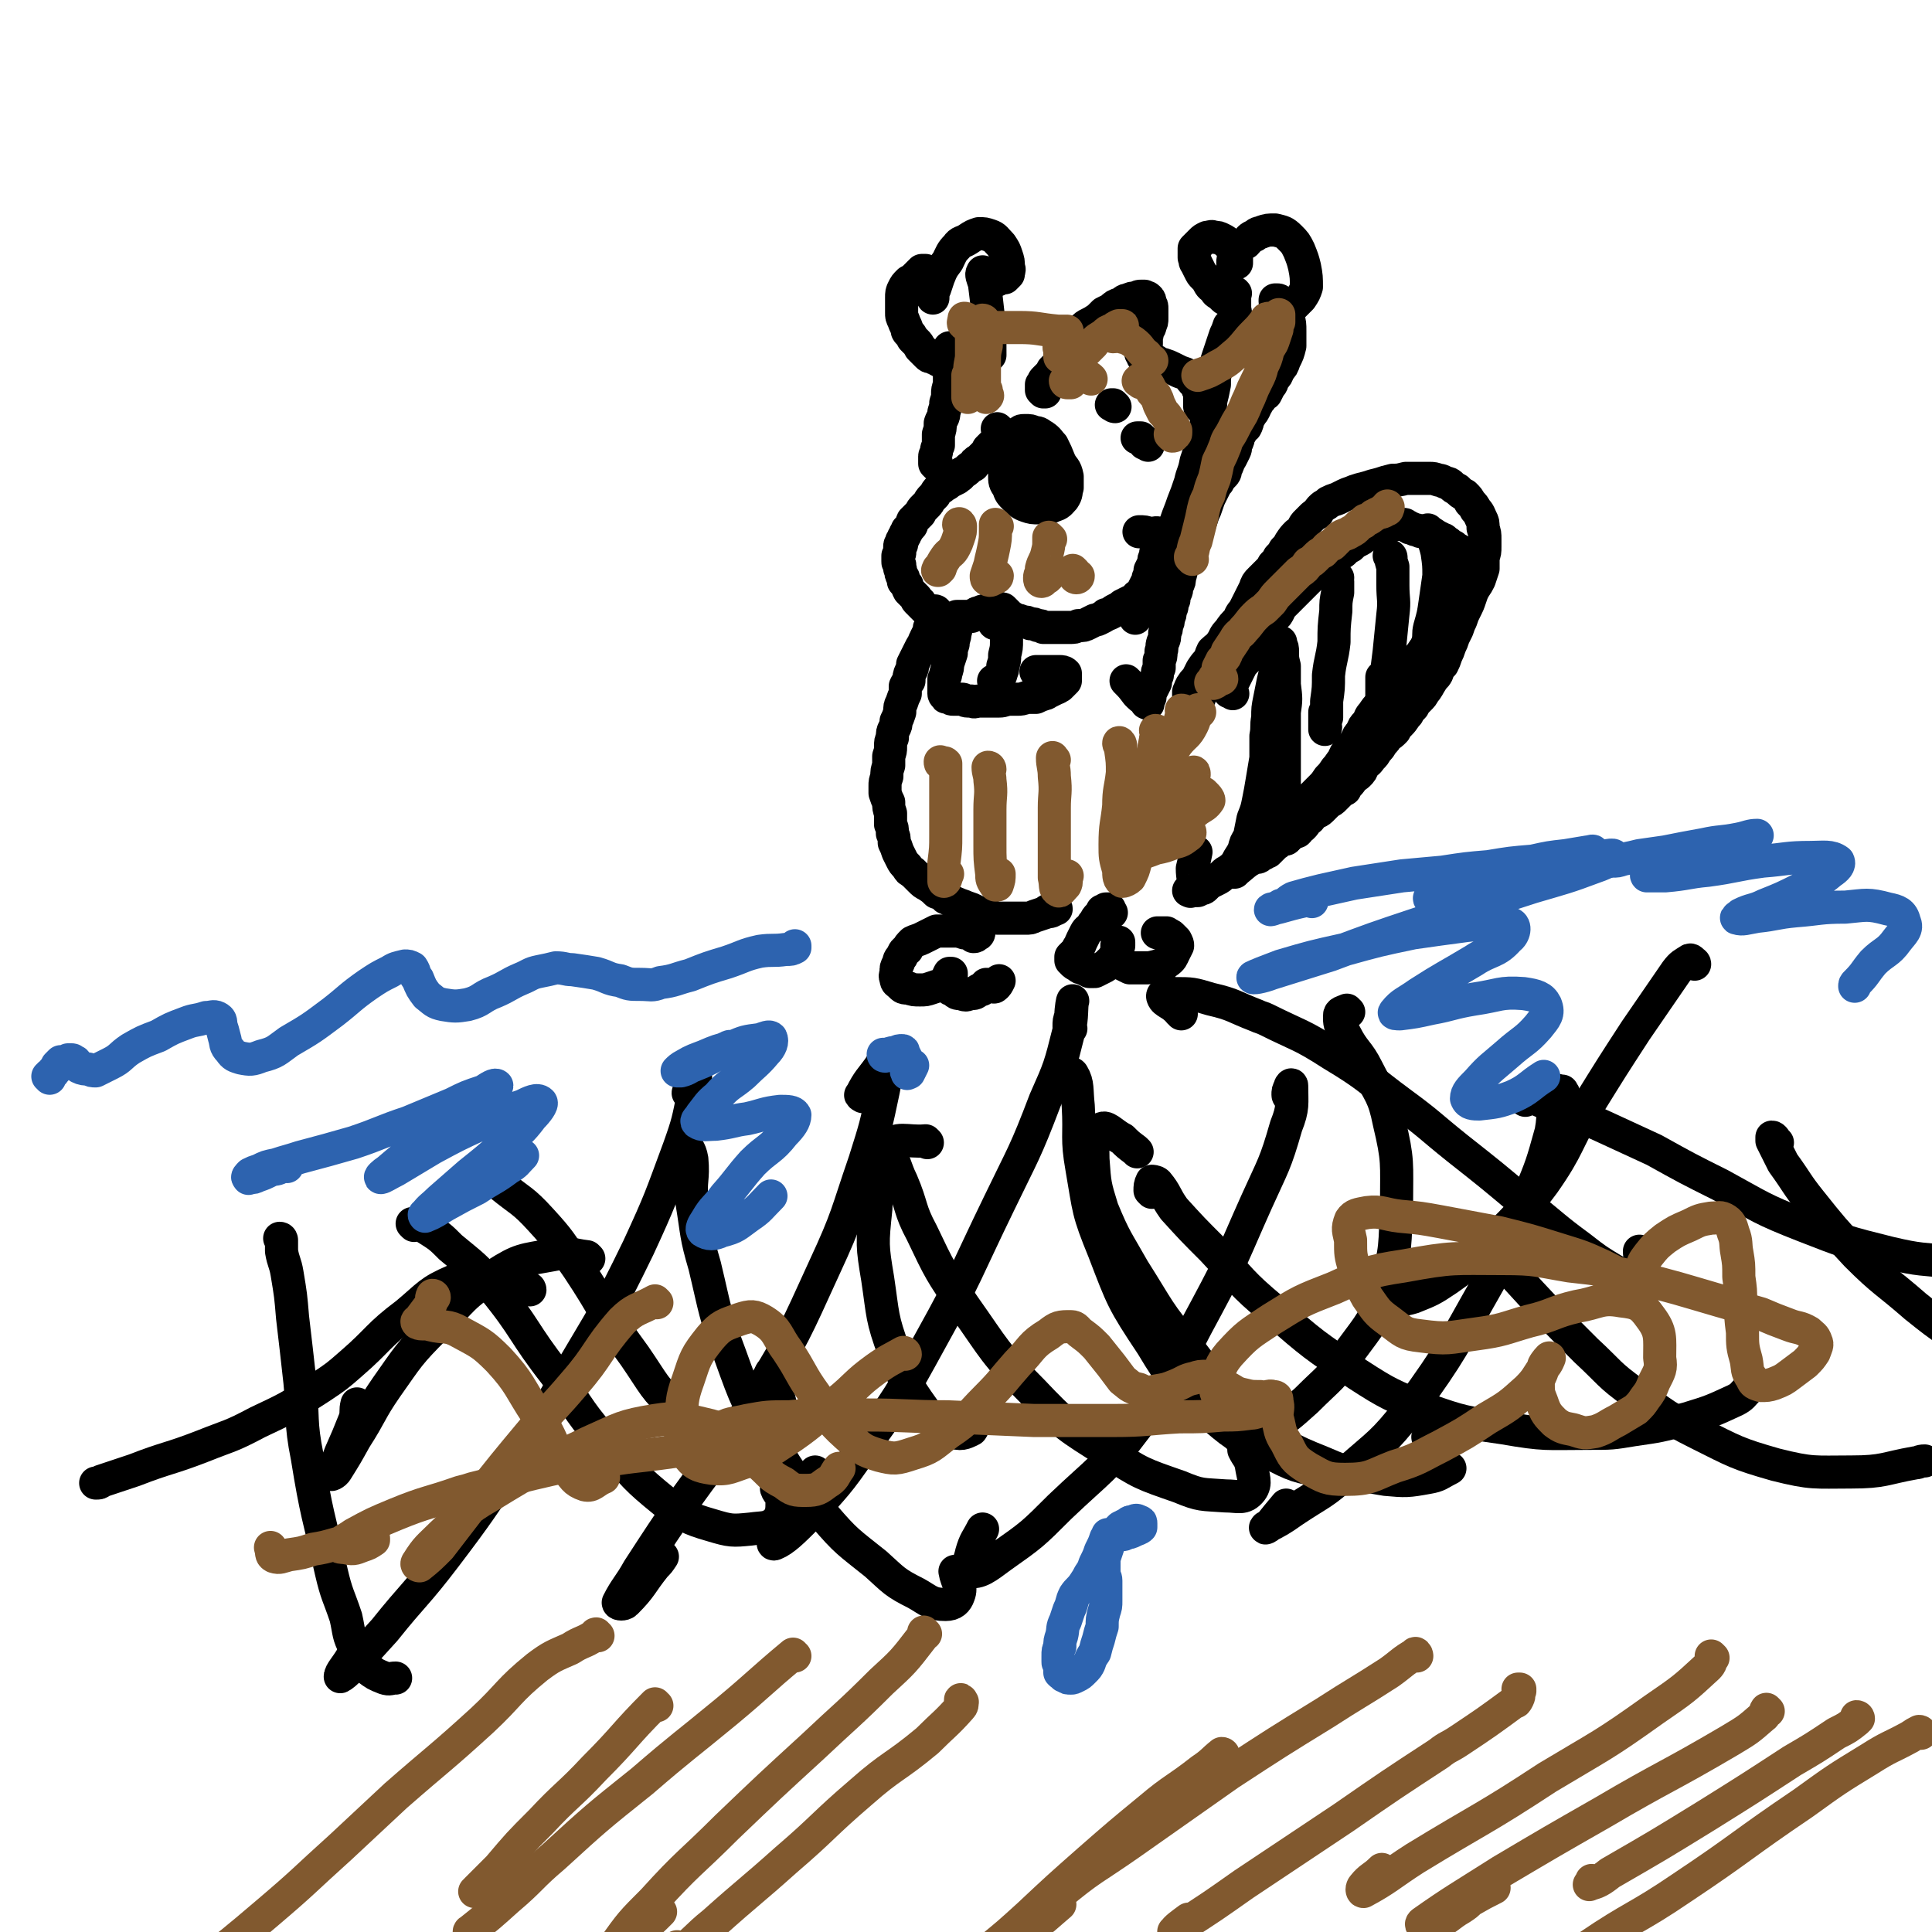 <svg viewBox='0 0 1050 1050' version='1.1' xmlns='http://www.w3.org/2000/svg' xmlns:xlink='http://www.w3.org/1999/xlink'><g fill='none' stroke='#000000' stroke-width='18' stroke-linecap='round' stroke-linejoin='round'><path d='M558,244c-1,0 -1,0 -1,-1 -1,0 0,1 0,1 0,0 0,-1 0,-1 0,-1 0,-1 0,-2 0,0 0,0 0,-1 0,-1 0,-1 -1,-1 -1,-1 -1,0 -2,0 -1,0 -1,-1 -2,0 -1,1 -2,1 -3,2 -1,2 -1,2 -2,4 -1,3 -1,3 -1,6 0,4 0,4 0,7 0,4 0,4 2,7 1,3 1,3 4,6 2,2 3,3 6,4 3,1 3,1 7,1 4,0 4,1 7,-1 4,-1 4,-2 6,-4 2,-3 1,-3 2,-6 0,-3 0,-3 0,-6 -1,-5 -2,-4 -4,-8 -2,-5 -2,-5 -4,-9 -2,-2 -2,-3 -5,-5 -2,-1 -2,-2 -5,-2 -2,-1 -2,-1 -5,-1 -2,0 -2,0 -4,2 -2,1 -2,1 -3,4 -1,3 -2,3 -2,7 0,5 0,5 1,9 2,4 2,5 5,7 4,3 4,3 8,4 3,1 4,1 7,0 3,0 4,-1 6,-3 1,-2 1,-3 1,-6 -1,-3 -1,-3 -3,-6 -2,-4 -2,-5 -6,-8 -2,-1 -2,-2 -5,-2 -2,1 -3,1 -4,4 -2,3 -2,4 -2,8 -1,3 -1,4 0,7 2,3 3,3 6,4 2,2 3,2 6,2 2,1 2,1 4,0 2,-1 2,-2 2,-4 1,-2 1,-2 0,-4 -2,-2 -2,-2 -4,-4 -3,-1 -3,-1 -6,-2 -2,0 -2,0 -4,0 -3,0 -3,0 -6,0 -1,0 -1,0 -2,0 '/><path d='M543,234c0,0 -1,-1 -1,-1 0,0 0,0 1,1 0,0 0,0 0,1 0,0 0,0 1,1 0,1 0,1 -1,1 0,1 0,1 -1,2 0,0 0,0 -1,1 -1,1 -1,1 -2,2 -1,1 -1,1 -2,2 -1,2 -1,2 -2,3 -2,2 -2,2 -3,3 -2,1 -2,1 -3,3 -2,1 -2,1 -3,2 -1,1 -1,1 -3,2 -1,2 -2,2 -3,3 -2,1 -2,1 -4,2 -1,1 -1,1 -3,2 -1,1 -1,1 -3,2 -1,1 -1,1 -2,3 -1,1 -1,1 -2,2 -1,1 -1,2 -2,3 -1,1 -1,1 -2,2 -1,1 -1,1 -2,3 -1,1 -1,1 -2,2 -1,1 -1,1 -2,2 -1,2 0,2 -1,3 -1,1 -1,1 -2,2 0,1 0,1 -1,2 0,1 0,1 -1,2 0,1 0,1 -1,2 0,0 0,1 0,1 0,0 0,0 0,1 -1,0 -1,0 -1,1 0,1 0,1 0,1 0,1 0,1 0,2 0,1 0,1 -1,2 0,1 0,1 0,1 0,1 0,1 0,2 0,1 0,1 1,2 0,1 0,1 0,2 1,1 0,2 1,3 0,1 0,1 1,2 0,1 0,1 0,2 1,1 1,1 2,2 0,1 0,1 1,3 1,1 1,1 2,2 1,1 1,1 2,2 0,1 0,1 1,2 1,0 1,0 1,1 1,1 1,1 2,2 0,0 0,0 1,1 1,1 1,1 2,1 1,1 1,1 2,1 1,1 1,1 1,1 1,0 1,0 1,0 1,1 1,1 1,1 1,0 1,0 2,1 1,0 1,0 2,0 1,0 1,0 2,0 2,0 2,0 4,-1 1,0 1,0 2,0 1,0 1,0 2,0 1,0 1,0 1,0 1,0 1,0 1,0 1,0 1,0 1,0 1,0 1,0 1,0 1,-1 1,-1 2,-1 1,-1 1,-1 2,-1 2,-1 2,-1 3,-1 2,-1 2,-1 4,-1 1,-1 1,0 2,0 1,-1 1,0 2,0 0,0 0,-1 0,0 0,0 0,0 0,0 -1,0 -1,0 -2,0 -1,1 -1,1 -2,1 -1,0 -1,0 -1,0 -1,0 -1,1 -1,1 '/><path d='M537,333c0,0 0,-1 -1,-1 0,0 1,0 1,0 0,1 0,1 1,1 0,0 0,0 1,0 1,0 1,0 1,0 1,0 1,0 2,-1 0,0 0,0 1,0 1,-1 1,-1 2,-1 0,0 0,0 0,0 1,1 1,1 1,1 1,1 1,1 2,2 0,0 0,0 1,1 2,1 2,1 3,2 2,0 2,0 4,1 2,0 2,0 4,1 2,0 2,0 4,1 2,0 2,0 3,1 2,0 2,0 4,0 3,0 3,0 5,0 3,0 3,0 5,0 3,0 3,0 5,-1 3,0 3,0 5,-1 2,-1 2,-1 4,-2 1,0 1,0 3,-1 2,-1 2,-1 3,-2 1,0 1,0 3,-1 1,-1 1,-1 3,-2 2,-1 2,-1 3,-2 2,-1 2,-1 4,-2 2,-1 3,-1 4,-3 2,-1 2,-1 3,-3 1,-2 1,-2 2,-4 1,-1 1,-1 1,-3 1,-2 1,-2 1,-4 1,-2 1,-2 2,-4 0,-2 0,-2 1,-4 0,-2 0,-2 1,-3 1,-2 1,-2 1,-3 1,-1 1,-1 2,-2 0,-1 0,-1 0,-2 0,0 0,0 0,-1 0,0 1,-1 0,-1 0,0 -1,0 -2,0 -2,-1 -2,0 -5,0 -3,-1 -3,-1 -6,-1 '/><path d='M606,221c-1,0 -1,-1 -1,-1 -1,0 0,0 0,0 0,0 0,0 0,0 0,0 0,0 0,0 0,0 0,0 -1,0 0,0 0,0 0,0 0,0 0,0 0,0 1,0 1,0 1,0 0,0 0,0 0,0 '/><path d='M624,242c0,-1 -1,-1 -1,-1 0,0 0,0 0,0 0,0 -1,0 -1,0 0,0 0,-1 0,-1 -1,-1 -1,-1 -1,-1 -1,-1 -1,-1 -1,-1 -1,0 -1,0 -2,0 '/><path d='M568,213c0,0 -1,-1 -1,-1 0,0 0,1 0,1 0,0 -1,-1 -1,-1 0,-1 0,-1 0,-1 0,-1 0,-1 0,-2 0,0 0,0 1,-1 0,-1 0,-1 1,-2 1,-1 1,-1 2,-2 1,-1 1,-1 2,-3 1,-1 1,-1 3,-3 0,-1 0,-1 1,-2 1,-1 1,-1 1,-2 0,0 0,0 0,-1 1,-1 0,-1 1,-1 0,-1 0,-1 1,-2 0,0 0,0 1,-1 0,-1 0,-1 1,-2 1,-1 1,-1 1,-2 1,-2 1,-2 2,-3 2,-2 2,-2 4,-3 2,-2 2,-2 4,-3 2,-1 2,-1 5,-3 1,-1 1,-1 3,-3 2,-1 2,-1 4,-2 2,-2 2,-2 5,-3 2,-1 2,-2 4,-2 2,-1 2,-1 4,-1 2,-1 2,-1 3,-1 1,0 1,0 2,0 1,1 1,0 2,1 1,1 1,1 1,3 1,1 1,1 1,3 0,2 0,2 0,5 0,2 0,2 -1,4 0,1 0,1 -1,2 -1,1 -1,1 -2,2 0,0 0,0 0,0 0,0 0,0 0,0 0,0 0,0 0,0 0,0 0,0 0,-1 0,0 0,0 1,0 0,0 0,0 0,1 1,1 0,1 0,2 0,1 0,1 0,2 0,1 0,1 0,2 -1,0 -1,0 -1,1 -1,1 -1,1 -1,1 0,1 -1,1 -1,1 0,1 0,1 0,2 1,1 1,1 1,2 1,1 1,1 1,2 0,0 0,0 0,0 1,0 1,0 2,0 0,0 0,0 1,0 1,0 1,-1 2,0 1,0 1,0 2,1 2,1 2,1 3,1 3,1 3,1 5,2 2,1 2,1 4,2 3,1 3,1 5,2 1,1 1,2 2,3 1,1 1,1 2,2 1,1 1,1 1,2 0,1 0,1 1,2 0,1 0,1 0,2 0,1 0,1 0,2 0,0 0,0 0,1 0,1 0,1 0,1 0,0 0,0 0,0 0,1 0,1 0,2 2,2 2,2 4,5 0,0 0,1 0,1 0,1 0,1 0,1 0,0 0,0 0,1 '/><path d='M616,333c0,0 -1,-2 -1,-1 0,0 0,1 1,2 0,1 0,1 1,1 0,1 0,1 0,1 1,-1 0,-1 0,-2 0,-1 0,-1 1,-2 1,-3 1,-3 3,-6 2,-4 2,-4 4,-9 2,-5 3,-5 5,-10 3,-5 3,-5 5,-11 2,-6 1,-6 4,-12 2,-6 2,-5 4,-11 2,-5 2,-5 4,-11 1,-5 2,-5 3,-11 2,-6 2,-6 4,-12 1,-6 1,-6 2,-11 1,-5 2,-5 2,-10 1,-4 1,-4 2,-9 0,-4 0,-4 1,-8 0,-4 0,-4 1,-7 1,-3 1,-3 2,-6 1,-3 1,-3 2,-6 1,-2 1,-2 2,-5 1,-1 1,-1 2,-3 1,-2 1,-2 1,-3 1,-1 0,-2 0,-3 0,-1 0,-1 0,-3 0,-1 0,-1 0,-3 0,-1 0,-1 0,-1 0,-1 0,-1 0,-1 0,-1 0,-1 0,-1 0,0 0,0 0,0 1,1 0,0 0,0 0,0 0,0 0,0 0,1 0,1 0,1 0,1 0,1 -1,2 0,0 0,0 0,1 0,0 0,0 0,0 -1,0 -1,0 -1,0 -1,0 -1,0 -2,0 -1,-1 -1,0 -2,-1 -1,-1 -1,-1 -2,-2 -2,-1 -2,-1 -3,-3 -1,-1 -2,-1 -3,-3 -1,-2 -1,-2 -3,-4 -1,-1 -1,-1 -2,-3 -1,-2 -1,-2 -2,-4 -1,-1 0,-1 -1,-3 0,-1 0,-1 0,-3 0,-1 0,-1 0,-2 1,-1 1,-1 2,-2 1,-1 1,-1 2,-2 1,-1 1,-1 3,-2 2,0 2,-1 4,0 2,0 2,0 4,1 2,1 2,1 4,3 2,1 2,2 3,4 1,1 1,1 1,3 0,1 0,1 0,3 0,0 0,0 -1,0 0,0 -1,0 -1,0 0,-2 0,-2 1,-4 0,-2 0,-2 2,-4 1,-2 2,-2 4,-3 2,-2 2,-3 5,-4 2,-2 2,-1 4,-2 3,-1 3,-1 7,-1 4,1 5,1 8,4 3,3 3,3 5,7 2,5 2,5 3,9 1,5 1,6 1,11 -1,3 -1,3 -3,6 -2,2 -2,2 -4,4 -2,1 -2,1 -3,1 -2,1 -2,0 -4,0 -1,-1 -1,-1 -2,-2 -1,0 -1,-1 -1,-1 0,0 0,-1 0,-1 0,0 1,0 1,0 1,0 1,0 2,1 1,1 1,1 2,3 1,3 1,3 2,5 1,4 1,4 1,8 0,4 0,4 0,8 -1,4 -1,4 -3,8 -1,3 -1,3 -3,5 -1,3 -1,3 -3,5 -1,2 0,2 -2,4 -1,2 -1,2 -2,4 -2,1 -2,1 -3,3 -1,1 -1,1 -2,3 -1,1 -1,1 -1,2 -1,2 -1,2 -2,3 -1,2 -1,2 -2,3 0,2 0,2 -1,4 -1,1 -2,1 -2,2 -1,2 -1,2 -2,3 0,2 0,2 -1,4 -1,2 0,2 -1,4 -1,2 -1,2 -2,4 -2,3 -1,3 -3,6 0,2 0,2 -2,4 -1,1 -1,1 -2,3 -1,1 -1,1 -2,3 -1,2 -1,2 -2,4 -1,2 -1,2 -2,5 -1,3 -1,3 -2,5 -1,3 -1,3 -2,6 -2,3 -2,3 -3,6 -1,2 -2,2 -3,5 -1,2 -1,2 -1,5 -1,2 -1,2 -2,4 0,2 0,2 -1,4 0,2 0,2 -1,5 0,2 0,2 -1,4 -1,2 0,2 -1,4 -1,2 -1,2 -1,4 -1,1 -1,1 -1,3 0,1 0,1 -1,3 0,2 0,2 -1,4 0,2 0,2 -1,4 0,2 0,2 -1,4 0,3 0,3 -1,5 -1,3 0,3 -1,5 0,3 0,3 -1,5 0,2 0,2 0,4 -1,2 -1,2 -1,4 -1,2 -1,2 -1,4 -1,2 -1,2 -2,4 -1,2 -1,2 -1,4 -1,1 -1,1 -1,2 0,0 0,0 0,1 0,0 0,0 0,0 0,0 0,0 0,0 0,1 0,0 -1,0 0,0 0,0 0,-1 -3,-2 -3,-2 -5,-4 -3,-4 -3,-4 -6,-7 '/><path d='M509,252c-1,0 -1,-1 -1,-1 0,0 0,0 0,0 0,1 0,1 0,1 1,0 1,1 1,1 0,0 -1,-1 -1,-1 0,-1 0,-1 0,-2 0,-1 0,-1 0,-2 0,-1 1,-1 1,-3 0,-1 0,-1 1,-3 0,-3 0,-3 0,-6 1,-3 1,-3 1,-6 1,-3 2,-3 2,-6 1,-3 1,-3 1,-5 1,-3 1,-3 1,-5 0,-2 0,-2 1,-5 0,-2 0,-2 0,-4 0,-2 0,-2 0,-4 0,-2 0,-2 0,-3 0,-2 0,-2 0,-3 0,-2 0,-2 0,-3 0,-1 0,-1 0,-2 0,0 0,0 0,-1 0,0 0,0 0,0 0,0 0,0 0,0 0,1 0,1 0,2 0,0 0,0 0,1 0,1 0,1 -1,2 -1,1 -1,1 -2,2 0,0 0,0 0,1 -1,0 -1,0 -1,0 0,-1 0,-1 -1,-1 -1,0 -1,0 -2,-1 -1,0 -1,0 -2,-1 -2,0 -2,0 -3,-1 -2,-2 -2,-2 -4,-4 -1,-2 -1,-2 -2,-3 -1,-1 -1,-1 -2,-2 -1,-2 -1,-2 -2,-3 -1,-1 -1,-1 -1,-2 -1,-3 -1,-2 -2,-5 -1,-2 -1,-2 -1,-4 0,-2 0,-2 0,-4 0,-2 0,-2 0,-4 0,-3 0,-3 1,-5 1,-2 1,-2 3,-4 2,-1 2,-1 4,-3 1,-1 1,-1 3,-3 1,0 1,0 2,0 1,1 1,1 2,3 1,2 1,2 1,5 1,2 1,2 1,4 0,1 0,1 0,3 0,0 0,0 0,0 0,0 0,0 0,0 0,-3 0,-3 1,-5 1,-3 1,-3 2,-6 2,-5 2,-5 5,-9 2,-4 2,-5 5,-8 2,-3 3,-2 6,-4 3,-2 3,-2 6,-3 3,0 3,0 6,1 3,1 3,2 6,5 2,3 2,3 3,6 1,3 1,3 1,6 1,2 0,2 0,4 -1,1 -1,1 -2,2 -1,0 -1,0 -2,0 -2,1 -2,2 -4,1 -2,0 -2,-1 -4,-2 -2,-1 -2,-3 -2,-2 -1,1 0,3 1,6 1,8 1,8 2,17 1,11 1,11 1,22 '/><path d='M519,343c-1,0 -1,-1 -1,-1 0,0 0,0 0,0 1,0 1,-1 1,-1 0,0 1,0 1,-1 0,0 0,0 0,-1 0,0 0,0 0,0 0,-1 0,-1 0,-1 0,1 0,1 0,1 -1,3 0,3 -1,5 0,3 -1,3 -1,6 -1,3 -1,3 -1,5 -1,3 -1,3 -2,6 0,2 0,2 -1,5 0,1 0,1 -1,3 0,2 0,2 0,4 0,0 0,0 0,2 0,0 0,0 0,1 0,0 0,0 0,1 0,0 0,1 1,1 0,1 0,1 1,1 0,0 0,0 1,0 1,1 1,1 2,1 1,0 1,0 2,0 1,0 1,0 3,0 1,0 1,1 3,1 1,0 1,0 2,0 2,1 2,0 4,0 2,0 2,0 3,0 2,0 2,0 4,0 2,0 2,0 4,0 3,0 3,-1 6,-1 2,0 2,0 4,0 2,0 2,0 5,-1 2,0 2,0 5,0 2,-1 2,-1 5,-2 1,0 1,-1 2,-1 2,-1 2,-1 4,-2 1,0 1,-1 2,-1 1,-1 1,-1 2,-2 0,0 0,0 1,-1 0,0 0,0 0,-1 0,-1 0,-1 0,-1 0,-1 0,-1 0,-1 0,-1 0,-1 0,-1 -1,-1 -2,-1 -3,-1 -2,0 -2,0 -4,0 -4,0 -4,0 -7,0 -1,0 -1,0 -2,0 '/><path d='M541,339c0,0 -1,-1 -1,-1 0,0 0,1 1,1 1,0 1,-1 3,-1 0,0 1,-1 1,0 1,1 1,1 1,3 1,3 1,3 1,7 0,4 0,4 -1,8 0,3 0,3 -1,6 0,2 0,2 -1,4 0,1 0,1 -1,2 -1,1 -1,1 -2,2 0,0 0,0 -1,0 '/><path d='M509,333c0,0 0,-1 -1,-1 0,0 1,0 1,1 0,0 0,0 0,1 0,1 -1,1 -1,2 -1,2 -1,2 -2,4 -1,1 -1,1 -1,3 -1,2 -1,2 -2,4 0,1 -1,1 -1,3 -1,1 -1,1 -2,3 -1,2 -1,2 -2,4 -1,2 -1,2 -2,4 0,2 0,2 -1,4 -1,2 -1,3 -1,5 -1,1 -1,1 -2,3 0,2 0,2 0,4 -1,2 -1,2 -2,5 -1,2 -1,2 -1,5 -1,3 -1,3 -2,5 0,2 0,2 -1,4 -1,2 -1,2 -1,5 -1,2 -1,2 -1,5 0,2 0,2 -1,5 0,2 0,3 0,5 -1,3 -1,3 -1,6 -1,3 -1,3 -1,5 0,2 0,2 0,4 1,3 1,3 2,5 0,3 0,3 1,6 0,3 0,3 0,6 1,2 1,2 1,5 1,2 1,2 1,5 1,2 1,2 2,5 1,2 1,2 2,4 1,2 1,2 3,4 1,2 1,2 3,3 2,2 2,2 4,4 2,2 2,2 4,3 3,2 3,2 5,4 3,1 3,1 5,3 3,1 3,2 6,3 2,1 3,1 5,2 3,1 3,1 5,2 2,1 2,1 5,2 2,1 2,1 4,1 2,1 2,1 4,1 2,0 2,0 4,0 3,0 3,0 5,0 3,0 3,0 5,0 3,0 3,0 5,-1 3,-1 3,-1 6,-2 1,-1 1,-1 3,-2 1,0 1,0 2,0 0,0 1,-1 1,0 0,0 0,0 -1,0 -2,2 -2,1 -5,2 '/><path d='M529,509c0,0 -1,-1 -1,-1 0,0 1,1 1,1 1,0 1,0 2,-1 1,0 1,-1 1,-1 0,-1 0,-1 0,-1 0,0 0,0 -1,0 0,0 0,0 -1,0 -1,0 -1,0 -2,1 -1,0 -1,0 -1,0 -1,0 -1,0 -3,0 -1,-1 -1,0 -3,-1 -2,0 -2,0 -3,0 -3,0 -3,0 -5,0 -2,0 -2,0 -4,0 -2,1 -2,1 -4,2 -2,1 -2,1 -4,2 -2,1 -3,1 -5,2 -2,2 -2,2 -3,4 -2,1 -2,2 -3,4 -2,2 -1,2 -2,4 -1,2 -1,2 -1,4 0,2 -1,2 0,4 0,2 1,2 2,3 2,2 2,2 5,2 2,1 3,1 6,1 3,0 3,0 6,-1 3,-1 3,-1 6,-2 2,-1 2,-2 3,-3 1,-1 1,-1 2,-2 0,0 0,0 0,-1 0,0 0,0 0,0 -1,0 -1,0 -1,0 -1,2 -1,2 -1,3 0,2 0,2 1,4 0,1 0,2 2,2 2,2 2,2 4,2 3,1 3,1 5,0 3,0 3,0 5,-2 2,0 2,0 3,-2 1,0 1,0 1,-1 1,0 1,0 1,0 0,0 0,0 0,0 0,1 0,1 0,1 1,0 1,0 2,0 1,0 1,1 2,0 1,-1 1,-1 2,-3 '/><path d='M604,496c0,0 -1,-1 -1,-1 0,0 0,0 0,-1 -1,0 -1,0 -1,0 -1,0 -1,0 -1,0 -1,1 -1,1 -2,1 -1,2 -1,2 -2,3 -1,1 -1,1 -2,3 -1,1 -1,1 -2,3 -1,1 -2,1 -3,3 -1,2 -1,2 -2,4 -1,2 -1,3 -2,4 -1,2 -1,2 -2,3 -1,1 -1,1 -2,2 0,1 0,1 0,2 1,0 1,0 1,1 1,1 1,1 3,2 1,1 1,1 2,1 2,1 2,1 4,2 1,0 1,0 3,0 2,-1 2,-1 4,-2 2,-1 2,-1 4,-3 2,-1 1,-2 3,-3 0,-1 0,-1 1,-3 1,-1 0,-1 1,-3 0,0 0,0 0,-1 0,0 0,0 0,-1 0,0 0,0 0,0 -1,1 -1,1 -1,2 0,2 0,2 0,4 0,2 -1,2 0,3 1,2 1,2 3,3 2,1 2,1 4,2 4,0 4,0 8,0 3,0 3,0 7,-1 2,-1 3,0 5,-2 3,-2 3,-3 4,-5 1,-2 1,-2 2,-4 0,-1 0,-1 -1,-3 0,0 0,0 0,0 -1,-1 -1,-1 -2,-2 -1,-1 -1,-1 -2,-1 -1,-1 -1,-1 -1,-1 -2,0 -2,0 -4,0 0,0 0,0 -1,0 '/><path d='M265,638c-1,-1 -1,-1 -1,-1 -1,0 0,0 0,0 0,1 0,1 0,2 0,0 0,0 0,0 4,2 5,2 8,5 11,9 12,8 22,19 11,12 10,12 20,26 16,24 14,25 31,48 11,16 10,17 23,29 10,10 11,10 23,16 9,5 10,5 19,5 6,1 9,1 12,-2 4,-5 3,-7 3,-14 -1,-13 -3,-13 -6,-25 '/><path d='M375,595c0,-1 0,-1 -1,-1 0,-1 1,0 1,0 1,-4 2,-9 3,-9 0,0 0,5 -1,9 -3,15 -3,16 -8,30 -10,27 -10,28 -22,54 -17,35 -18,35 -38,69 -14,24 -14,24 -30,47 -18,26 -18,27 -37,52 -16,21 -17,20 -33,40 -10,11 -10,11 -20,22 -2,2 -5,4 -4,3 0,-2 3,-5 6,-10 '/><path d='M373,621c0,-1 -1,-2 -1,-1 1,4 3,4 4,10 1,11 -1,11 0,23 3,18 2,18 7,35 6,25 5,25 14,49 9,25 9,25 23,48 12,20 13,20 28,39 12,14 13,14 28,26 10,9 10,10 22,16 7,4 8,6 16,6 4,0 6,-2 7,-5 2,-5 -1,-7 -2,-13 '/><path d='M469,596c0,0 -2,-1 -1,-1 4,-8 5,-8 10,-15 2,-3 4,-8 4,-6 1,4 0,9 -2,19 -4,19 -4,19 -10,38 -10,29 -9,30 -22,58 -16,35 -16,36 -36,69 -17,29 -19,28 -39,56 -13,19 -13,19 -26,39 -5,9 -7,10 -11,18 0,1 3,1 4,0 9,-9 8,-10 16,-20 2,-2 2,-2 4,-5 '/><path d='M474,629c0,0 -2,-1 -1,-1 1,-1 1,-2 3,-2 2,-1 4,-3 5,-1 6,6 5,9 9,17 6,14 4,15 11,28 10,21 10,21 23,40 17,24 16,25 37,46 18,19 19,19 41,33 18,12 19,12 39,19 12,5 12,4 25,5 7,0 10,2 14,-3 3,-4 1,-7 0,-14 -1,-4 -2,-4 -4,-8 '/><path d='M582,559c0,-1 -1,-1 -1,-1 0,-3 0,-3 1,-6 0,-4 1,-9 1,-8 -1,3 0,9 -2,16 -5,20 -5,20 -13,38 -11,29 -12,29 -25,56 -18,37 -17,38 -37,74 -17,31 -17,31 -38,60 -13,19 -14,19 -29,36 -8,8 -13,13 -18,15 -2,1 0,-4 2,-8 9,-16 10,-16 20,-31 '/><path d='M577,588c0,0 -1,-1 -1,-1 3,-2 6,-5 7,-3 3,5 2,8 3,17 1,17 -1,17 2,34 4,23 3,23 12,45 10,26 10,27 26,51 12,20 13,20 30,36 15,13 15,13 33,22 15,8 16,8 32,11 14,3 15,3 29,2 12,-1 12,-1 22,-5 4,-2 6,-3 7,-6 1,-4 -1,-5 -3,-10 '/><path d='M701,596c0,0 -1,0 -1,-1 0,-2 0,-2 1,-4 0,-1 1,-2 1,-1 0,10 1,12 -3,22 -6,21 -7,21 -16,41 -13,29 -12,29 -27,57 -18,33 -16,34 -38,65 -18,24 -20,23 -42,44 -15,15 -15,15 -32,27 -8,6 -12,9 -17,8 -3,0 0,-5 1,-10 2,-7 3,-7 6,-13 '/><path d='M626,648c0,0 -1,-1 -1,-1 0,-2 0,-3 1,-5 0,0 2,0 3,1 5,6 4,7 9,14 10,11 10,11 21,22 16,17 15,18 33,33 22,19 22,19 46,35 17,11 18,11 37,19 20,7 21,7 42,10 23,4 23,3 46,3 13,0 13,0 25,-2 14,-2 14,-2 29,-6 13,-4 13,-4 26,-10 4,-2 4,-3 7,-6 '/><path d='M850,595c0,0 0,-1 -1,-1 0,-1 0,-1 0,-1 -2,0 -3,-1 -4,0 -2,10 0,11 -2,22 -5,18 -5,18 -12,35 -10,24 -10,25 -22,47 -20,35 -19,36 -43,69 -15,19 -16,18 -34,34 -13,12 -14,11 -29,21 -7,5 -9,6 -15,9 -1,1 1,0 2,-1 4,-5 4,-5 9,-11 '/><path d='M802,671c0,0 -1,-1 -1,-1 0,-1 -1,-2 0,-1 4,4 4,5 9,10 11,12 11,12 22,24 15,16 15,16 30,31 13,12 12,13 26,23 17,12 17,13 35,22 20,10 21,11 42,17 20,5 21,4 41,4 18,0 18,-2 35,-5 2,0 2,-1 5,-1 '/><path d='M966,621c0,0 -1,-1 -1,-1 0,0 0,0 0,0 0,0 -1,-2 -2,-2 0,0 0,1 0,2 3,6 3,6 6,12 8,11 7,11 15,21 12,15 12,15 25,29 15,15 16,14 32,28 10,8 10,8 20,15 '/><path d='M642,551c0,-1 0,-1 -1,-1 -4,-5 -8,-5 -9,-8 -1,-2 3,-3 6,-2 10,0 10,0 20,3 13,3 12,4 25,9 2,1 3,1 5,2 18,9 19,8 36,19 20,12 19,13 38,27 15,11 15,12 30,24 19,15 19,15 38,31 14,11 14,12 29,23 9,7 9,7 19,13 5,2 8,4 11,3 3,-1 2,-4 2,-8 1,-3 0,-3 0,-6 '/><path d='M921,524c0,-1 -1,-1 -1,-1 0,0 0,0 0,0 0,0 -1,-2 -2,-1 -3,2 -4,2 -7,6 -11,16 -11,16 -22,32 -13,20 -13,20 -26,41 -12,20 -10,22 -24,42 -12,16 -12,16 -26,30 -12,12 -12,12 -26,22 -9,6 -9,6 -19,10 -3,1 -5,1 -7,2 0,0 1,-1 2,-1 1,-1 1,-1 2,-3 '/><path d='M829,598c0,-1 -1,-1 -1,-1 -1,-1 -2,-2 -1,-2 7,2 8,2 16,6 15,6 15,5 30,12 13,6 13,6 26,12 18,10 18,10 36,19 22,12 22,13 45,22 23,9 23,9 47,15 17,4 17,3 35,5 '/><path d='M733,550c-1,0 -1,-1 -1,-1 -2,1 -4,1 -4,3 0,4 0,5 3,10 5,10 7,9 12,19 7,14 9,14 12,29 5,21 4,22 4,44 -1,23 0,24 -6,46 -6,18 -8,19 -19,34 -10,15 -11,14 -24,27 -10,9 -10,9 -22,17 -5,4 -6,4 -12,6 -1,0 -1,-1 -2,-2 '/><path d='M618,626c0,0 -1,-1 -1,-1 -4,-3 -4,-3 -7,-6 -6,-3 -9,-8 -12,-5 -5,2 -4,8 -4,16 1,14 1,14 5,27 7,17 8,17 17,33 14,22 13,23 30,43 16,21 16,22 36,39 16,14 17,15 37,23 16,7 17,6 34,9 11,1 12,1 23,-1 6,-1 6,-2 12,-5 '/><path d='M504,621c0,0 -1,-1 -1,-1 -10,1 -16,-3 -21,4 -8,11 -5,16 -6,33 -2,19 -2,20 1,38 3,20 2,21 9,40 6,16 6,17 16,31 5,8 7,8 15,12 5,2 7,1 11,-1 1,-1 0,-2 0,-4 '/><path d='M320,684c0,0 -1,-1 -1,-1 -9,-1 -10,-3 -19,-1 -16,3 -17,2 -31,11 -18,11 -17,13 -32,28 -15,15 -15,16 -27,33 -9,13 -8,14 -17,28 -5,9 -5,9 -10,17 -1,2 -4,3 -3,2 1,-4 3,-5 5,-11 4,-9 4,-9 8,-19 1,-4 0,-4 1,-8 '/><path d='M225,666c0,0 -1,-1 -1,-1 3,1 4,0 7,2 8,5 8,5 14,11 12,10 13,10 23,22 18,22 16,24 34,47 14,20 13,21 30,40 13,15 13,16 29,29 12,8 12,9 26,13 10,3 11,3 21,2 7,-1 9,0 14,-4 3,-4 3,-6 3,-11 0,-4 -2,-4 -3,-7 '/><path d='M288,701c0,0 0,-1 -1,-1 -8,-3 -8,-4 -17,-5 -11,-2 -13,-3 -23,1 -14,6 -14,8 -26,18 -16,12 -15,14 -30,27 -8,7 -8,7 -17,13 -17,11 -17,11 -34,19 -15,8 -15,7 -30,13 -18,7 -19,6 -37,13 -9,3 -9,3 -18,6 -1,1 -1,1 -3,1 '/><path d='M153,674c0,0 0,-1 -1,-1 0,0 1,1 1,1 0,3 0,3 0,6 1,6 2,6 3,12 2,12 2,12 3,24 2,17 2,17 4,35 2,20 0,21 4,41 5,31 6,31 13,62 3,13 4,13 8,25 2,9 1,9 5,17 2,6 2,6 7,11 4,3 4,3 9,5 3,1 3,0 6,0 '/><path d='M652,379c-1,0 -1,-1 -1,-1 -1,0 0,1 -1,2 0,1 0,1 -1,1 -1,-1 -1,-1 -2,-1 0,-1 0,-1 -1,-2 0,-1 0,-1 0,-2 1,-2 1,-3 2,-4 1,-2 2,-2 3,-4 1,-2 1,-2 2,-4 2,-3 2,-3 4,-5 1,-2 1,-3 2,-5 2,-2 3,-2 5,-5 2,-3 1,-3 4,-6 2,-3 2,-3 5,-6 1,-2 1,-3 3,-5 1,-2 1,-2 2,-4 1,-2 1,-2 2,-4 1,-2 1,-2 2,-4 1,-3 1,-3 3,-5 2,-2 2,-2 4,-4 2,-2 2,-2 3,-4 2,-2 2,-2 3,-4 2,-2 2,-2 3,-4 2,-2 2,-2 3,-4 2,-3 2,-3 4,-5 2,-1 2,-1 3,-3 1,-2 1,-2 2,-3 2,-2 2,-2 3,-3 1,-1 1,-1 3,-2 1,-2 1,-2 2,-3 2,-2 2,-1 4,-3 2,-1 2,-1 5,-2 2,-1 2,-1 4,-2 2,-1 3,-1 5,-2 3,-1 3,-1 7,-2 3,-1 3,-1 7,-2 3,-1 3,-1 7,-2 3,0 3,0 7,-1 2,0 2,0 5,0 1,0 1,0 3,0 3,0 3,0 5,0 2,0 2,0 5,1 1,0 1,0 3,1 2,1 2,0 4,2 1,1 1,1 3,2 2,2 2,2 4,3 2,2 2,2 3,4 2,2 2,2 3,4 2,2 2,3 3,5 1,2 1,2 1,5 1,3 1,3 1,6 0,2 0,2 0,4 0,3 0,3 -1,6 0,3 0,3 0,6 -1,3 -1,3 -2,6 -1,2 -1,2 -3,5 -1,2 -1,2 -2,5 -1,3 -1,3 -3,7 -1,2 -1,2 -2,5 -1,2 -1,2 -2,5 -1,2 -1,2 -2,4 -1,3 -1,3 -2,5 -1,3 -1,3 -2,5 -1,3 -1,3 -2,5 -2,2 -2,2 -3,5 -1,2 -2,2 -3,4 -2,3 -2,4 -4,6 -1,2 -1,2 -3,4 -2,2 -2,2 -3,4 -2,2 -2,2 -3,4 -2,2 -2,3 -4,5 -2,2 -2,2 -3,4 -2,2 -2,2 -4,3 -1,2 -1,2 -3,4 -1,2 -1,2 -3,4 -1,2 -1,2 -3,4 -2,3 -2,2 -4,4 -1,3 -1,3 -3,5 -1,1 -2,1 -3,2 -1,2 -1,2 -2,3 -1,1 -1,1 -2,3 -2,1 -2,1 -3,2 -1,1 -1,1 -3,3 -1,1 -1,1 -3,2 -2,2 -2,2 -4,4 -2,2 -3,1 -5,3 -1,2 -1,2 -3,3 -1,2 -1,2 -2,3 -1,1 -1,1 -2,1 0,1 0,1 -1,2 -3,1 -3,1 -5,3 -2,1 -2,1 -4,2 -2,1 -1,1 -3,2 -1,1 -1,1 -2,2 -1,1 -1,1 -2,2 -1,0 -1,0 -2,1 -1,0 -1,0 -2,1 -1,1 -1,1 -3,1 -2,1 -2,1 -4,2 -1,0 -1,0 -3,1 -1,0 -1,0 -2,1 -1,1 -1,1 -2,1 -2,1 -2,1 -3,2 -2,1 -2,1 -3,2 -2,2 -2,2 -4,3 -2,1 -2,1 -4,2 -1,1 -1,1 -2,2 -1,1 -1,1 -3,1 0,0 0,0 -1,1 -1,0 -1,0 -2,0 -1,0 -1,0 -2,0 0,1 0,0 -1,0 0,0 0,0 0,0 0,0 0,0 0,0 1,-1 2,0 2,-2 1,-5 0,-5 0,-10 1,-4 1,-4 2,-9 '/><path d='M670,377c0,0 -1,-1 -1,-1 0,0 0,0 0,0 0,0 0,0 -1,0 0,0 0,0 0,0 0,0 0,0 0,-1 0,0 0,0 0,0 0,-1 0,-1 0,-2 1,-1 1,-1 2,-2 1,-2 1,-2 2,-4 1,-2 1,-2 2,-4 1,-2 1,-2 3,-4 2,-3 2,-3 4,-6 2,-2 1,-3 2,-5 2,-3 2,-3 3,-6 2,-2 2,-2 4,-4 1,-2 2,-2 4,-4 2,-3 1,-3 3,-5 3,-3 3,-3 6,-6 2,-2 2,-2 4,-4 2,-2 2,-2 4,-4 2,-2 2,-2 4,-4 1,-2 1,-2 4,-3 2,-2 2,-2 5,-4 3,-2 3,-2 6,-4 2,-2 2,-2 4,-3 2,-2 2,-2 4,-3 2,-1 2,-1 3,-2 2,-1 2,-1 4,-2 2,-1 2,-1 4,-2 2,-1 2,-1 5,-2 2,-1 2,-1 4,-1 1,0 1,0 3,0 1,0 1,0 2,0 1,0 1,1 2,1 1,1 1,1 2,1 2,1 2,1 3,1 2,1 2,1 3,1 2,0 2,0 4,1 2,0 2,0 3,1 2,1 2,1 4,2 1,0 1,1 3,2 1,1 1,1 3,2 1,1 1,1 3,2 1,2 1,2 2,3 1,1 1,1 2,2 0,2 0,2 0,3 1,1 1,1 1,3 0,1 0,1 0,3 0,2 0,2 0,4 0,2 0,2 -1,4 -1,3 -1,3 -2,5 -1,2 -1,2 -2,4 -1,2 -1,2 -3,4 -1,3 -2,2 -3,5 -2,2 -2,2 -4,4 -2,2 -2,2 -4,4 -3,3 -2,3 -5,6 -2,3 -2,3 -4,5 -1,2 -1,2 -3,5 -2,1 -2,1 -3,3 -2,2 -2,2 -4,4 -1,2 -1,3 -3,5 -2,2 -2,1 -4,4 -2,1 -2,2 -3,4 -2,2 -2,2 -4,5 -2,2 -1,2 -3,5 -2,2 -2,2 -3,5 -2,2 -2,2 -3,5 -2,2 -2,2 -4,5 -2,2 -2,2 -3,5 -2,2 -2,3 -4,5 -2,3 -2,3 -4,5 -2,3 -2,3 -4,5 -2,2 -2,2 -4,4 -2,2 -2,2 -4,4 -2,3 -2,3 -3,5 -2,2 -3,2 -5,4 -2,2 -2,2 -4,4 -2,3 -2,3 -4,5 -3,2 -3,2 -5,4 -2,2 -2,3 -4,5 -1,0 -1,0 -1,0 -6,5 -6,5 -12,10 -1,0 -1,1 -1,1 -1,0 -1,0 -1,0 0,0 0,0 0,0 0,-1 0,-1 0,-1 1,-2 1,-2 2,-4 2,-4 2,-3 4,-7 1,-4 1,-4 3,-7 1,-5 1,-5 2,-10 2,-5 2,-5 3,-10 1,-5 1,-5 2,-11 1,-6 1,-6 2,-12 0,-6 0,-6 0,-12 1,-5 0,-5 1,-10 0,-5 0,-5 1,-10 1,-5 1,-5 2,-10 1,-4 1,-4 2,-8 1,-3 1,-3 1,-6 0,-2 0,-2 0,-4 0,-1 0,-1 0,-2 0,0 0,-1 1,-1 0,0 0,1 0,1 1,2 1,2 1,4 0,4 0,4 1,8 0,5 0,5 0,10 1,8 1,8 0,15 0,10 0,10 0,19 0,11 0,11 0,21 -1,7 -1,7 0,15 0,5 0,5 0,10 1,1 1,1 1,3 0,0 0,1 0,1 0,0 0,0 0,-1 0,-3 1,-3 0,-6 0,-4 0,-4 0,-8 -1,-4 -1,-4 -1,-9 -1,-4 0,-4 -1,-8 -1,-5 -2,-5 -3,-11 -1,-5 -1,-5 -2,-11 0,-6 -1,-6 0,-12 1,-3 2,-3 4,-7 0,-1 0,-1 0,-2 '/><path d='M727,314c0,0 -1,-1 -1,-1 0,1 1,1 1,3 0,3 0,3 0,6 -1,5 -1,5 -1,10 -1,9 -1,9 -1,17 -1,9 -2,9 -3,18 0,7 0,7 -1,14 0,4 0,4 0,9 -1,2 -1,2 -1,4 0,1 1,1 0,2 0,0 0,1 0,0 0,-3 0,-3 0,-7 0,-1 0,-1 0,-2 '/><path d='M756,303c0,0 -1,-1 -1,-1 0,0 1,0 1,1 0,2 0,2 1,5 0,5 0,5 0,10 0,8 1,8 0,16 -1,10 -1,10 -2,20 -1,8 -1,8 -2,16 -1,3 -1,3 -1,7 -1,1 -1,1 -1,2 0,0 0,0 0,-1 0,-4 0,-4 0,-8 0,-1 0,-1 0,-2 '/><path d='M777,289c0,0 -1,-1 -1,-1 0,0 0,0 0,0 1,2 2,2 2,3 2,5 2,5 3,9 1,7 1,7 1,13 -1,7 -1,7 -2,14 -1,7 -1,7 -3,14 -1,4 0,4 -1,8 -1,3 -1,3 -2,5 '/></g>
<g fill='none' stroke='#81592F' stroke-width='18' stroke-linecap='round' stroke-linejoin='round'><path d='M512,415c-1,0 -1,0 -1,-1 0,0 0,1 1,1 1,0 1,-1 2,0 0,0 0,1 0,2 0,3 0,3 0,7 0,7 0,7 0,13 0,8 0,8 0,17 0,7 0,7 -1,15 0,4 0,4 0,8 0,1 0,2 0,2 1,0 1,-2 2,-4 '/><path d='M538,418c0,0 0,-1 -1,-1 0,3 1,4 1,7 1,8 0,8 0,16 0,10 0,10 0,19 0,8 0,8 1,16 0,3 0,3 2,6 0,0 1,0 1,0 1,-3 1,-3 1,-6 '/><path d='M573,413c-1,0 -1,-2 -1,-1 0,4 1,5 1,10 1,9 0,9 0,17 0,9 0,9 0,18 0,2 0,2 0,3 0,9 0,9 0,17 1,4 0,6 2,7 1,1 2,-1 4,-3 1,-2 0,-2 1,-5 '/><path d='M609,405c0,-1 -1,-2 -1,-1 0,1 1,1 1,3 1,7 1,7 1,13 -1,9 -2,9 -2,18 -1,10 -2,10 -2,21 0,7 0,7 2,14 0,3 0,5 2,6 1,0 3,-1 4,-2 2,-4 2,-4 3,-8 '/><path d='M522,286c0,-1 -1,-2 -1,-1 0,0 1,0 1,1 0,3 0,3 -1,6 -1,3 -1,3 -2,5 -2,4 -3,3 -5,6 -2,3 -2,3 -3,6 -1,1 -1,1 -1,1 -1,0 0,0 0,0 0,0 0,0 0,-1 '/><path d='M542,286c0,0 -1,-1 -1,-1 0,1 0,1 0,3 0,5 0,5 -1,10 -1,5 -1,4 -2,9 -1,3 -1,3 -2,6 0,1 0,2 1,2 1,1 2,0 4,-1 1,0 1,-1 1,-1 '/><path d='M571,293c-1,0 -1,-1 -1,-1 0,0 0,1 0,2 0,3 0,3 -1,7 -1,4 -2,4 -3,8 0,3 -1,3 -1,5 0,1 0,2 1,2 1,0 1,-1 3,-2 1,-1 1,-1 1,-1 '/><path d='M584,311c0,0 -1,-1 -1,-1 0,0 0,1 1,3 0,0 0,1 1,1 0,0 1,0 1,-1 '/><path d='M648,304c0,-1 -1,-1 -1,-1 0,-1 0,0 0,0 2,-4 1,-5 3,-9 1,-4 1,-4 2,-8 1,-4 1,-4 2,-9 1,-4 1,-4 3,-8 1,-4 1,-4 3,-9 1,-4 1,-4 2,-9 2,-4 2,-4 4,-9 1,-4 2,-4 4,-8 2,-4 2,-4 5,-9 2,-4 2,-5 4,-9 2,-5 2,-5 4,-9 2,-4 2,-4 3,-8 2,-4 2,-4 3,-8 1,-3 2,-3 3,-6 1,-3 1,-3 2,-6 0,-2 0,-2 1,-4 0,-1 0,-1 0,-3 0,0 0,0 0,-1 0,0 0,0 0,0 0,0 0,0 0,0 -1,1 -1,1 -1,2 0,1 0,1 0,2 -1,1 0,1 0,1 -1,0 -1,0 -1,0 0,1 0,1 0,1 -1,-1 -1,-1 -1,-2 -1,-1 -1,-2 -2,-2 -1,0 -2,0 -2,1 -3,4 -3,4 -6,7 -5,5 -4,5 -9,10 -5,4 -5,5 -11,8 -5,3 -5,3 -11,5 '/><path d='M528,206c0,0 0,-1 -1,-1 0,-1 1,-2 1,-3 1,-1 0,-1 0,-3 0,-2 0,-2 0,-4 0,-1 1,-1 1,-3 0,-2 0,-2 0,-3 0,-2 0,-2 0,-4 0,-2 0,-2 1,-4 0,-2 0,-2 0,-3 1,-1 1,-1 1,-2 1,0 1,0 2,-1 1,0 1,0 1,0 0,0 0,-1 0,-1 0,0 1,0 1,1 1,2 1,2 1,4 0,4 0,4 0,9 -1,4 -1,4 -1,9 0,4 0,4 0,8 0,2 0,2 0,5 0,1 0,1 1,2 0,1 0,1 0,2 1,1 1,1 0,2 0,0 0,0 0,0 0,0 0,-1 -1,-2 '/><path d='M527,206c0,0 -1,0 -1,-1 0,0 0,0 0,-1 1,-1 1,-1 1,-2 0,0 0,0 0,0 0,2 0,2 -1,4 0,3 0,3 0,6 0,2 0,2 0,3 0,1 0,1 0,1 0,0 0,-1 0,-1 0,-3 0,-3 0,-6 0,-3 1,-3 1,-7 0,-5 1,-5 1,-9 0,-5 0,-5 0,-10 -1,-4 -1,-4 -1,-7 -1,-1 -1,-1 -2,-2 0,-1 0,-1 -1,-1 0,1 -1,3 0,3 2,2 3,2 6,2 5,1 5,0 11,0 6,0 6,0 13,0 10,0 10,1 21,2 2,0 2,0 5,0 '/><path d='M629,398c-1,0 -1,-1 -1,-1 0,0 1,0 1,1 0,2 -1,2 -1,4 -1,5 -1,5 -2,10 0,6 0,6 -1,13 -1,5 -1,5 -1,11 -1,3 -1,3 -1,6 0,1 1,1 1,1 2,-2 2,-3 3,-6 0,-2 0,-2 1,-5 '/><path d='M643,387c0,-1 0,-1 -1,-1 0,0 1,0 1,1 -2,4 -1,4 -3,9 -4,6 -4,6 -8,12 -3,6 -3,7 -6,13 -2,4 -2,4 -4,8 -1,1 -2,3 -1,3 0,0 1,-1 2,-3 2,-3 2,-3 4,-6 '/><path d='M652,387c-1,0 -1,-2 -1,-1 -2,3 -1,4 -3,8 -3,6 -4,5 -8,10 -5,7 -5,7 -10,13 -3,5 -3,4 -7,9 -1,2 -1,2 -2,4 0,0 1,0 1,0 1,0 1,0 2,0 '/><path d='M649,421c0,-1 0,-2 -1,-1 -1,0 0,1 -1,2 -3,3 -3,3 -7,5 -5,3 -5,3 -10,6 -4,2 -4,3 -9,5 -2,2 -3,2 -4,3 0,1 1,1 2,1 4,-1 4,-1 8,-3 5,-2 5,-2 10,-3 '/><path d='M655,432c0,0 -1,0 -1,-1 0,0 0,0 1,1 1,1 2,2 2,3 -2,3 -3,3 -6,5 -5,4 -5,4 -11,7 -5,3 -5,3 -10,5 -4,2 -4,2 -7,3 -1,1 -2,1 -2,1 1,0 2,0 4,-1 4,-1 4,-1 8,-2 4,-1 4,-1 9,-2 2,0 3,-1 4,0 1,1 1,2 0,3 -4,3 -4,3 -8,4 -5,2 -5,2 -10,3 -5,2 -5,2 -10,3 -4,1 -4,1 -7,2 -1,0 -2,0 -2,0 0,1 1,0 2,0 3,-1 3,-1 7,-3 2,-1 2,-1 4,-1 '/><path d='M664,369c0,0 0,-1 -1,-1 0,0 0,1 -1,1 -1,1 -1,2 -2,2 -1,1 -1,0 -2,0 0,0 0,0 0,0 1,0 1,0 1,-1 1,-2 1,-2 2,-3 1,-2 1,-2 1,-4 1,-2 1,-2 2,-4 2,-2 2,-2 3,-5 2,-3 2,-3 4,-6 2,-4 3,-3 5,-6 3,-3 3,-4 6,-7 2,-2 2,-2 5,-4 2,-2 2,-2 4,-4 2,-3 2,-3 4,-5 3,-3 3,-3 5,-5 3,-3 3,-3 6,-6 3,-2 3,-2 5,-5 2,-1 2,-1 4,-3 2,-2 2,-2 4,-3 2,-2 2,-3 5,-4 2,-2 2,-2 4,-4 3,-2 3,-1 6,-3 2,-1 2,-1 4,-3 1,-1 1,-1 3,-2 1,-2 1,-1 3,-2 2,-1 2,-2 3,-2 3,-2 3,-1 5,-2 1,-1 1,-1 2,-1 0,-1 0,-1 0,-1 0,0 0,0 0,0 0,0 0,0 0,0 1,0 0,-1 0,-1 0,0 0,0 0,1 0,0 0,0 0,0 0,0 0,0 0,1 -1,0 -1,0 -2,0 '/><path d='M236,705c0,0 0,-1 -1,-1 -1,2 0,3 -1,5 -3,4 -3,4 -6,8 -1,1 -2,1 -1,2 2,1 4,0 7,1 8,2 9,0 16,4 11,6 12,6 21,15 12,13 11,15 21,30 9,14 7,15 15,28 5,6 5,8 11,10 4,1 5,-2 10,-4 '/><path d='M357,708c0,0 -1,-1 -1,-1 -9,5 -11,4 -18,11 -14,16 -12,18 -26,34 -11,13 -12,13 -23,26 -15,18 -15,18 -30,37 -10,13 -10,13 -20,26 -5,5 -6,6 -11,10 -1,0 -2,-1 -1,-2 5,-8 6,-8 13,-15 12,-11 12,-13 26,-21 26,-16 27,-16 54,-29 18,-8 18,-9 36,-12 13,-2 14,-1 27,2 9,2 9,3 16,8 8,5 7,6 13,13 7,6 6,7 14,11 5,4 6,4 12,4 6,0 7,-1 11,-4 5,-3 4,-4 7,-8 '/><path d='M492,736c0,0 0,-1 -1,-1 0,0 0,0 0,0 -7,4 -8,4 -15,9 -11,8 -10,9 -21,18 -13,9 -12,10 -25,19 -11,7 -11,8 -23,13 -10,3 -11,5 -20,4 -7,-1 -10,-2 -14,-8 -4,-6 -3,-8 -3,-17 1,-11 0,-12 4,-23 4,-12 4,-13 12,-23 6,-7 8,-7 16,-10 6,-2 8,-2 13,1 8,5 7,8 13,16 8,12 7,13 15,24 8,12 7,13 17,22 8,7 8,8 18,11 8,2 9,2 18,-1 10,-3 10,-4 19,-11 12,-8 11,-9 21,-19 9,-9 9,-10 17,-19 8,-8 7,-10 17,-16 5,-4 6,-4 12,-4 3,0 3,2 6,4 4,3 4,3 8,7 4,5 4,5 8,10 3,4 3,4 6,8 4,3 4,4 9,5 4,2 5,2 9,1 6,-1 6,-1 11,-3 5,-2 5,-3 10,-4 3,-1 3,-1 7,-1 2,0 3,0 5,1 4,2 3,3 6,5 4,2 4,3 9,4 4,1 4,1 9,1 4,1 4,-1 7,0 2,0 2,1 2,3 1,3 0,4 0,8 2,7 1,8 5,14 4,8 4,9 12,14 9,5 10,6 20,6 14,0 14,-2 27,-7 13,-4 13,-5 25,-11 13,-7 13,-7 25,-15 12,-7 12,-7 22,-16 5,-5 5,-6 9,-12 2,-2 3,-5 3,-5 0,0 -2,2 -3,4 -1,5 -2,5 -3,9 0,6 0,6 2,11 2,6 3,7 7,11 4,3 5,3 10,4 6,2 6,2 12,1 6,-2 6,-3 12,-6 5,-3 5,-3 10,-6 3,-3 3,-3 5,-6 3,-4 3,-4 5,-9 3,-6 4,-7 3,-13 0,-11 1,-14 -5,-22 -5,-7 -7,-8 -16,-9 -11,-2 -12,1 -24,3 -13,3 -13,5 -26,8 -14,4 -14,5 -29,7 -15,2 -15,3 -30,1 -9,-1 -9,-2 -17,-8 -7,-5 -7,-6 -12,-13 -4,-7 -4,-8 -7,-16 -2,-7 -2,-7 -2,-15 -1,-5 -2,-6 0,-11 2,-3 4,-3 9,-4 8,-1 9,1 18,2 11,1 11,1 22,3 16,3 16,3 32,6 16,4 16,4 32,9 13,4 13,4 24,9 8,4 8,4 14,8 3,2 3,3 5,5 0,0 1,1 1,1 0,-1 0,-2 0,-3 0,-5 -1,-5 1,-9 1,-4 1,-4 4,-8 4,-5 4,-5 9,-9 6,-4 6,-4 13,-7 6,-3 6,-3 12,-4 4,0 5,-1 8,1 3,2 3,4 4,7 2,5 1,6 2,11 1,6 1,6 1,13 1,7 1,7 1,14 0,8 0,8 1,16 0,7 0,8 2,15 1,5 0,6 3,10 1,3 2,3 5,4 3,0 4,0 7,-1 5,-2 5,-2 9,-5 4,-3 4,-3 8,-6 3,-3 3,-3 5,-6 1,-3 2,-4 1,-6 -1,-3 -2,-3 -4,-5 -5,-3 -6,-2 -11,-4 -8,-3 -8,-3 -15,-6 -11,-3 -11,-4 -22,-7 -24,-7 -23,-7 -47,-13 -17,-4 -17,-4 -35,-6 -18,-3 -18,-4 -36,-4 -27,0 -27,-1 -54,4 -20,3 -20,4 -38,12 -18,7 -18,7 -34,17 -12,8 -13,8 -23,19 -5,6 -5,8 -7,16 -1,4 0,5 2,9 2,3 3,3 7,4 5,2 5,1 10,2 2,0 4,0 4,0 0,0 -2,1 -4,1 -8,1 -8,1 -15,1 -12,1 -12,1 -24,1 -18,1 -18,2 -36,2 -22,0 -22,0 -43,0 -23,-1 -23,-1 -47,-2 -22,0 -22,-1 -45,-1 -21,0 -21,-1 -41,1 -12,0 -12,0 -23,2 -8,2 -10,1 -15,5 -2,0 -1,3 1,3 5,3 6,2 12,2 8,1 8,0 16,0 3,0 7,0 7,0 0,0 -3,-1 -6,0 -11,1 -11,2 -22,3 -17,2 -17,2 -34,4 -21,3 -21,2 -42,6 -17,2 -17,2 -34,6 -16,4 -16,4 -32,8 -3,1 -3,1 -7,2 -17,6 -18,5 -35,12 -12,5 -12,5 -23,11 -4,3 -6,3 -8,6 0,1 2,1 3,1 5,1 5,1 10,-1 3,-1 3,-1 6,-3 0,-1 0,-1 0,-1 -5,0 -5,0 -10,1 -5,1 -5,1 -10,2 -7,2 -7,2 -13,3 -6,2 -6,2 -13,3 -4,1 -5,2 -8,1 -2,-1 -1,-2 -2,-5 '/></g>
<g fill='none' stroke='#2D63AF' stroke-width='18' stroke-linecap='round' stroke-linejoin='round'><path d='M27,586c0,-1 -1,-1 -1,-1 0,0 0,0 0,0 0,0 0,0 0,0 1,0 1,0 1,-1 1,0 1,0 2,-1 0,0 0,0 0,-1 1,0 1,0 1,-1 1,0 1,0 1,-1 0,-1 0,-1 0,-1 1,-1 1,-1 2,-2 1,0 1,0 2,0 1,0 1,0 2,-1 1,0 1,0 1,0 1,0 1,0 1,0 1,0 1,1 2,1 1,1 1,2 2,3 2,1 3,1 5,1 2,1 2,1 4,1 4,-2 4,-2 8,-4 6,-3 5,-4 11,-8 7,-4 7,-4 15,-7 7,-4 7,-4 15,-7 5,-2 5,-1 11,-3 3,0 4,-1 6,0 2,1 2,2 2,4 1,3 1,3 2,7 1,3 0,4 3,7 2,3 3,3 6,4 5,1 6,1 11,-1 8,-2 8,-3 15,-8 12,-7 12,-7 24,-16 9,-7 9,-8 19,-15 6,-4 6,-4 12,-7 3,-2 4,-2 8,-3 2,0 2,0 4,1 2,3 1,4 3,6 2,5 2,5 5,9 4,3 4,4 9,5 6,1 7,1 13,0 8,-2 7,-4 15,-7 7,-3 7,-4 14,-7 5,-2 5,-3 10,-4 5,-1 5,-1 9,-2 5,0 5,1 9,1 7,1 7,1 13,2 7,2 6,3 13,4 5,2 5,2 11,2 6,0 6,1 11,-1 8,-1 8,-2 16,-4 10,-4 10,-4 20,-7 9,-3 9,-4 18,-6 7,-1 7,0 14,-1 3,0 3,0 5,-1 0,0 0,-1 0,-1 '/><path d='M156,634c0,-1 0,-2 -1,-1 -1,0 -1,1 -2,1 -3,2 -3,1 -6,2 -4,2 -4,2 -7,3 -2,1 -2,1 -4,1 -1,0 -1,1 -1,0 -1,0 0,-1 1,-2 2,-1 2,-1 5,-2 4,-2 4,-2 9,-3 6,-2 7,-2 13,-4 15,-4 15,-4 29,-8 15,-5 15,-6 30,-11 12,-5 12,-5 24,-10 8,-4 8,-4 17,-7 3,-2 6,-4 7,-3 0,1 -3,4 -6,6 -9,7 -9,7 -18,14 -10,7 -10,7 -20,14 -8,6 -8,6 -15,12 -3,2 -5,4 -4,4 1,0 4,-2 8,-4 10,-6 10,-6 20,-12 13,-7 13,-7 26,-13 11,-6 11,-6 23,-10 4,-2 8,-4 10,-2 1,1 -2,5 -5,8 -6,8 -7,8 -15,15 -9,8 -9,8 -19,16 -8,7 -8,7 -16,14 -4,4 -5,4 -8,8 -1,0 0,1 0,1 5,-2 6,-3 11,-6 9,-5 9,-5 17,-9 9,-6 9,-5 17,-11 5,-3 4,-3 8,-7 '/><path d='M397,570c0,0 0,-2 -1,-1 -5,2 -5,3 -10,6 -4,2 -4,2 -9,4 -3,1 -3,2 -7,3 -1,0 -2,0 -2,0 1,-1 2,-2 4,-3 5,-3 6,-3 11,-5 7,-3 7,-3 15,-5 7,-3 7,-3 15,-4 3,-1 5,-2 6,-1 1,2 0,5 -3,8 -5,6 -6,6 -12,12 -7,6 -8,5 -14,12 -5,4 -5,5 -9,10 -1,2 -3,3 -2,4 3,2 5,1 10,1 9,-1 9,-2 17,-3 9,-2 9,-3 18,-4 4,0 7,0 8,2 0,3 -2,6 -6,10 -7,9 -9,8 -17,16 -8,9 -7,9 -15,18 -5,7 -6,6 -10,13 -2,3 -3,5 -2,6 3,2 6,2 10,0 8,-2 8,-3 15,-8 6,-4 6,-5 12,-11 '/><path d='M481,574c0,0 -1,0 -1,-1 0,0 1,0 2,0 3,-1 3,-1 5,-1 1,-1 2,-1 3,-1 1,0 1,0 1,1 1,2 1,2 2,4 0,2 0,2 0,4 0,1 -1,2 0,3 0,1 0,0 1,0 1,-2 1,-2 2,-4 '/><path d='M713,490c0,0 0,-1 -1,-1 -11,2 -15,4 -21,5 -2,1 2,0 5,-2 4,-1 3,-2 7,-4 7,-2 7,-2 15,-4 9,-2 9,-2 18,-4 13,-2 13,-2 26,-4 11,-1 11,-1 22,-2 13,-2 13,-2 25,-3 12,-2 12,-2 24,-3 9,-2 9,-2 18,-3 6,-1 6,-1 12,-2 1,0 3,-1 3,0 -2,1 -4,1 -9,3 -9,3 -10,2 -19,5 -13,4 -13,4 -25,7 -12,4 -12,3 -23,6 -7,2 -10,3 -13,4 -1,1 3,0 6,0 9,-3 9,-3 18,-6 15,-4 15,-4 31,-8 15,-4 15,-4 31,-7 7,-1 13,-3 14,-2 1,1 -4,4 -10,6 -16,6 -17,6 -34,11 -31,10 -31,10 -62,20 -24,8 -24,8 -48,17 -16,5 -16,5 -32,10 -5,2 -11,3 -10,2 2,-1 7,-3 15,-6 17,-5 17,-5 35,-9 18,-5 18,-5 37,-9 14,-2 14,-2 29,-4 12,-1 15,-3 24,-1 3,1 2,6 -1,8 -7,8 -10,6 -19,12 -15,9 -16,9 -30,18 -7,5 -9,5 -13,10 -1,1 1,1 3,1 8,-1 8,-1 17,-3 11,-2 11,-3 23,-5 14,-2 14,-4 27,-3 7,1 10,2 12,6 2,5 0,7 -4,12 -7,8 -8,7 -17,15 -8,7 -9,7 -16,15 -4,4 -6,6 -6,9 1,3 4,3 7,3 9,-1 10,-1 18,-4 9,-4 9,-6 17,-11 '/><path d='M873,467c0,0 0,0 -1,-1 0,0 -1,0 -1,0 0,1 1,1 2,2 1,0 1,0 3,0 3,0 3,0 6,-1 5,-1 5,-1 9,-2 7,-1 7,-1 14,-2 10,-2 10,-2 21,-4 9,-2 9,-1 19,-3 5,-1 6,-2 10,-2 1,0 1,0 0,0 -6,3 -6,3 -12,5 -10,4 -10,3 -20,6 -12,4 -12,4 -24,9 -2,0 -5,1 -4,2 2,0 5,0 10,0 12,-1 12,-2 23,-3 15,-2 15,-3 30,-5 13,-1 13,-2 26,-2 7,0 11,-1 15,2 1,2 -1,4 -4,6 -7,6 -8,5 -16,9 -10,5 -10,5 -20,9 -6,3 -7,2 -13,5 -1,1 -3,2 -2,2 3,1 5,0 11,-1 10,-1 10,-2 21,-3 13,-1 13,-2 27,-2 11,-1 12,-2 23,1 5,1 8,2 9,7 2,4 -1,6 -4,10 -5,7 -7,6 -13,12 -5,6 -4,6 -9,11 -1,1 -1,1 -1,2 '/><path d='M603,835c0,0 -1,0 -1,-1 0,0 1,1 1,1 0,0 0,0 0,-1 0,0 0,0 0,0 -1,0 -1,1 -2,2 -1,3 -1,3 -3,7 -1,3 -1,3 -3,7 -1,3 -1,3 -3,6 -1,2 -1,2 -3,5 -2,3 -3,3 -5,6 -2,4 -1,4 -3,8 -1,3 -1,3 -2,6 -2,4 -1,4 -2,8 -1,3 -1,3 -1,6 -1,2 -1,2 -1,5 0,1 0,1 0,3 0,1 0,1 1,2 0,1 0,1 0,2 0,1 0,1 0,2 1,1 1,1 2,1 0,1 0,1 1,1 1,1 1,1 3,1 1,0 1,0 3,-1 2,-1 2,-1 4,-3 2,-2 2,-2 3,-4 1,-3 1,-3 3,-6 1,-4 1,-4 2,-7 1,-4 1,-4 2,-7 0,-4 0,-4 1,-8 1,-3 1,-3 1,-6 0,-3 0,-3 0,-6 0,-2 0,-2 0,-5 0,0 0,0 0,0 0,-2 -1,-2 -1,-5 0,-2 0,-2 0,-4 0,-3 0,-3 1,-6 1,-3 1,-3 2,-6 1,-2 1,-2 3,-4 1,-2 1,-2 3,-4 2,-1 2,-1 4,-2 1,-1 1,-1 3,-1 1,-1 2,-1 3,0 1,0 1,0 1,1 0,0 0,1 0,2 -1,1 -2,1 -4,2 -2,1 -2,1 -4,1 -1,1 -1,1 -2,1 '/><path d='M599,856c-1,0 -1,-1 -1,-1 0,0 0,0 0,1 0,0 0,0 0,0 0,1 0,0 -1,0 0,0 0,0 0,0 -1,0 -1,-1 -1,0 -1,0 0,0 0,1 -1,0 -1,0 -1,0 '/></g>
<g fill='none' stroke='#81592F' stroke-width='18' stroke-linecap='round' stroke-linejoin='round'><path d='M325,889c-1,0 -1,-1 -1,-1 -1,0 0,1 -1,1 -6,4 -7,3 -13,7 -9,4 -10,4 -18,10 -16,13 -15,15 -30,29 -23,21 -23,20 -47,41 -15,14 -15,14 -30,28 -20,18 -19,18 -39,35 -20,17 -20,17 -41,33 -11,8 -12,7 -23,14 '/><path d='M357,927c-1,0 -1,-1 -1,-1 -17,17 -16,18 -33,35 -14,15 -15,14 -29,29 -12,12 -12,12 -23,25 -6,6 -6,6 -12,12 0,1 0,1 -1,1 '/><path d='M432,900c-1,0 -1,-1 -1,-1 -18,15 -18,16 -36,31 -23,19 -24,19 -46,38 -25,20 -25,20 -48,41 -13,11 -12,12 -25,23 -10,9 -10,9 -20,17 0,1 -1,0 -1,1 '/><path d='M503,888c0,0 -1,-1 -1,-1 0,1 0,2 -1,3 -10,13 -10,13 -22,24 -18,18 -19,18 -37,35 -24,22 -24,22 -47,44 -20,20 -21,19 -40,40 -12,12 -12,12 -22,26 -2,3 -3,8 -1,7 6,-5 8,-9 17,-18 5,-4 5,-4 10,-9 '/><path d='M523,925c0,0 -1,-2 -1,-1 0,1 2,2 0,4 -8,9 -9,9 -18,18 -18,15 -19,13 -36,28 -21,18 -20,19 -41,37 -19,17 -20,17 -39,34 -10,8 -10,10 -20,17 -1,0 -2,-1 -2,-2 0,-1 1,-1 2,-2 '/><path d='M665,954c0,0 0,-1 -1,-1 -5,4 -5,5 -11,9 -14,11 -15,10 -28,21 -17,14 -17,14 -33,28 -17,15 -17,15 -33,30 -11,10 -11,10 -22,19 -4,2 -4,2 -8,3 0,0 0,0 0,0 '/><path d='M770,900c0,-1 -1,-2 -1,-1 -7,4 -7,5 -14,10 -17,11 -18,11 -35,22 -26,16 -26,16 -52,33 -27,19 -27,19 -54,38 -20,14 -21,13 -40,29 -6,6 -11,13 -11,14 1,1 7,-5 13,-10 '/><path d='M826,919c0,-1 -1,-1 -1,-1 0,0 1,0 1,0 -1,3 0,3 -1,5 -1,2 -1,2 -2,2 -15,11 -15,11 -30,21 -6,4 -6,3 -11,7 -26,17 -26,17 -52,35 -27,18 -27,18 -54,36 -17,12 -17,12 -34,23 -2,2 -5,3 -4,3 1,-2 4,-4 8,-7 '/><path d='M931,901c0,0 -1,-1 -1,-1 0,0 0,0 0,0 0,3 0,4 -2,6 -13,12 -13,12 -29,23 -28,20 -28,19 -58,37 -35,23 -36,22 -72,44 -14,9 -15,11 -28,18 -1,0 -1,-2 0,-3 4,-5 5,-4 10,-9 '/><path d='M961,930c0,0 -1,-1 -1,-1 -1,1 0,3 -2,4 -8,7 -8,7 -18,13 -34,20 -35,19 -69,39 -28,16 -28,16 -55,32 -22,14 -26,16 -43,28 -2,2 3,2 6,1 8,-3 8,-5 15,-9 3,-2 3,-2 5,-4 7,-4 7,-4 13,-7 '/><path d='M1010,934c0,0 0,-1 -1,-1 0,0 1,1 0,2 -5,4 -5,4 -11,7 -12,8 -12,8 -24,15 -23,15 -23,15 -47,30 -26,16 -26,16 -52,31 -5,4 -7,5 -11,6 -1,1 1,-1 1,-2 '/><path d='M1044,942c0,0 0,-1 -1,-1 -2,1 -2,1 -5,3 -11,6 -11,5 -22,12 -18,11 -18,11 -36,24 -34,23 -33,24 -66,46 -25,17 -26,15 -51,32 -2,2 -3,5 -2,6 0,0 2,-2 5,-3 '/><path d='M577,189c-1,0 -1,-2 -1,-1 -1,1 0,1 0,3 0,2 0,2 0,3 '/><path d='M584,204c0,0 -1,-1 -1,-1 0,0 1,1 2,1 3,0 3,0 6,1 1,0 1,0 2,1 '/><path d='M582,208c0,0 0,0 -1,-1 0,0 1,1 1,1 -1,0 -2,0 -2,0 -1,0 -1,-1 -1,-1 1,-1 1,-1 2,-2 0,-1 0,-1 1,-2 1,-2 1,-2 2,-4 2,-3 2,-3 4,-6 3,-3 3,-3 6,-6 2,-3 3,-3 6,-5 2,-2 2,-2 5,-3 1,-1 1,-1 3,-2 1,0 1,0 2,0 0,0 0,0 0,1 -1,1 -1,1 -2,2 -1,2 -1,2 -3,3 0,0 0,0 0,0 2,0 2,-1 4,0 4,1 4,1 7,3 4,3 3,4 7,7 1,2 1,2 3,3 '/><path d='M620,208c-1,-1 -1,-1 -1,-1 -1,0 0,0 0,0 0,0 0,0 0,0 0,0 0,0 0,0 0,-1 1,-1 1,0 2,0 2,0 3,1 1,1 1,1 2,3 1,2 1,2 3,4 1,2 1,2 2,5 1,2 1,2 2,4 2,2 2,2 3,4 2,2 2,2 3,4 0,1 0,1 1,2 0,1 0,1 0,1 0,1 0,1 -1,1 0,1 0,1 -1,1 0,0 0,-1 -1,-1 '/></g>
</svg>